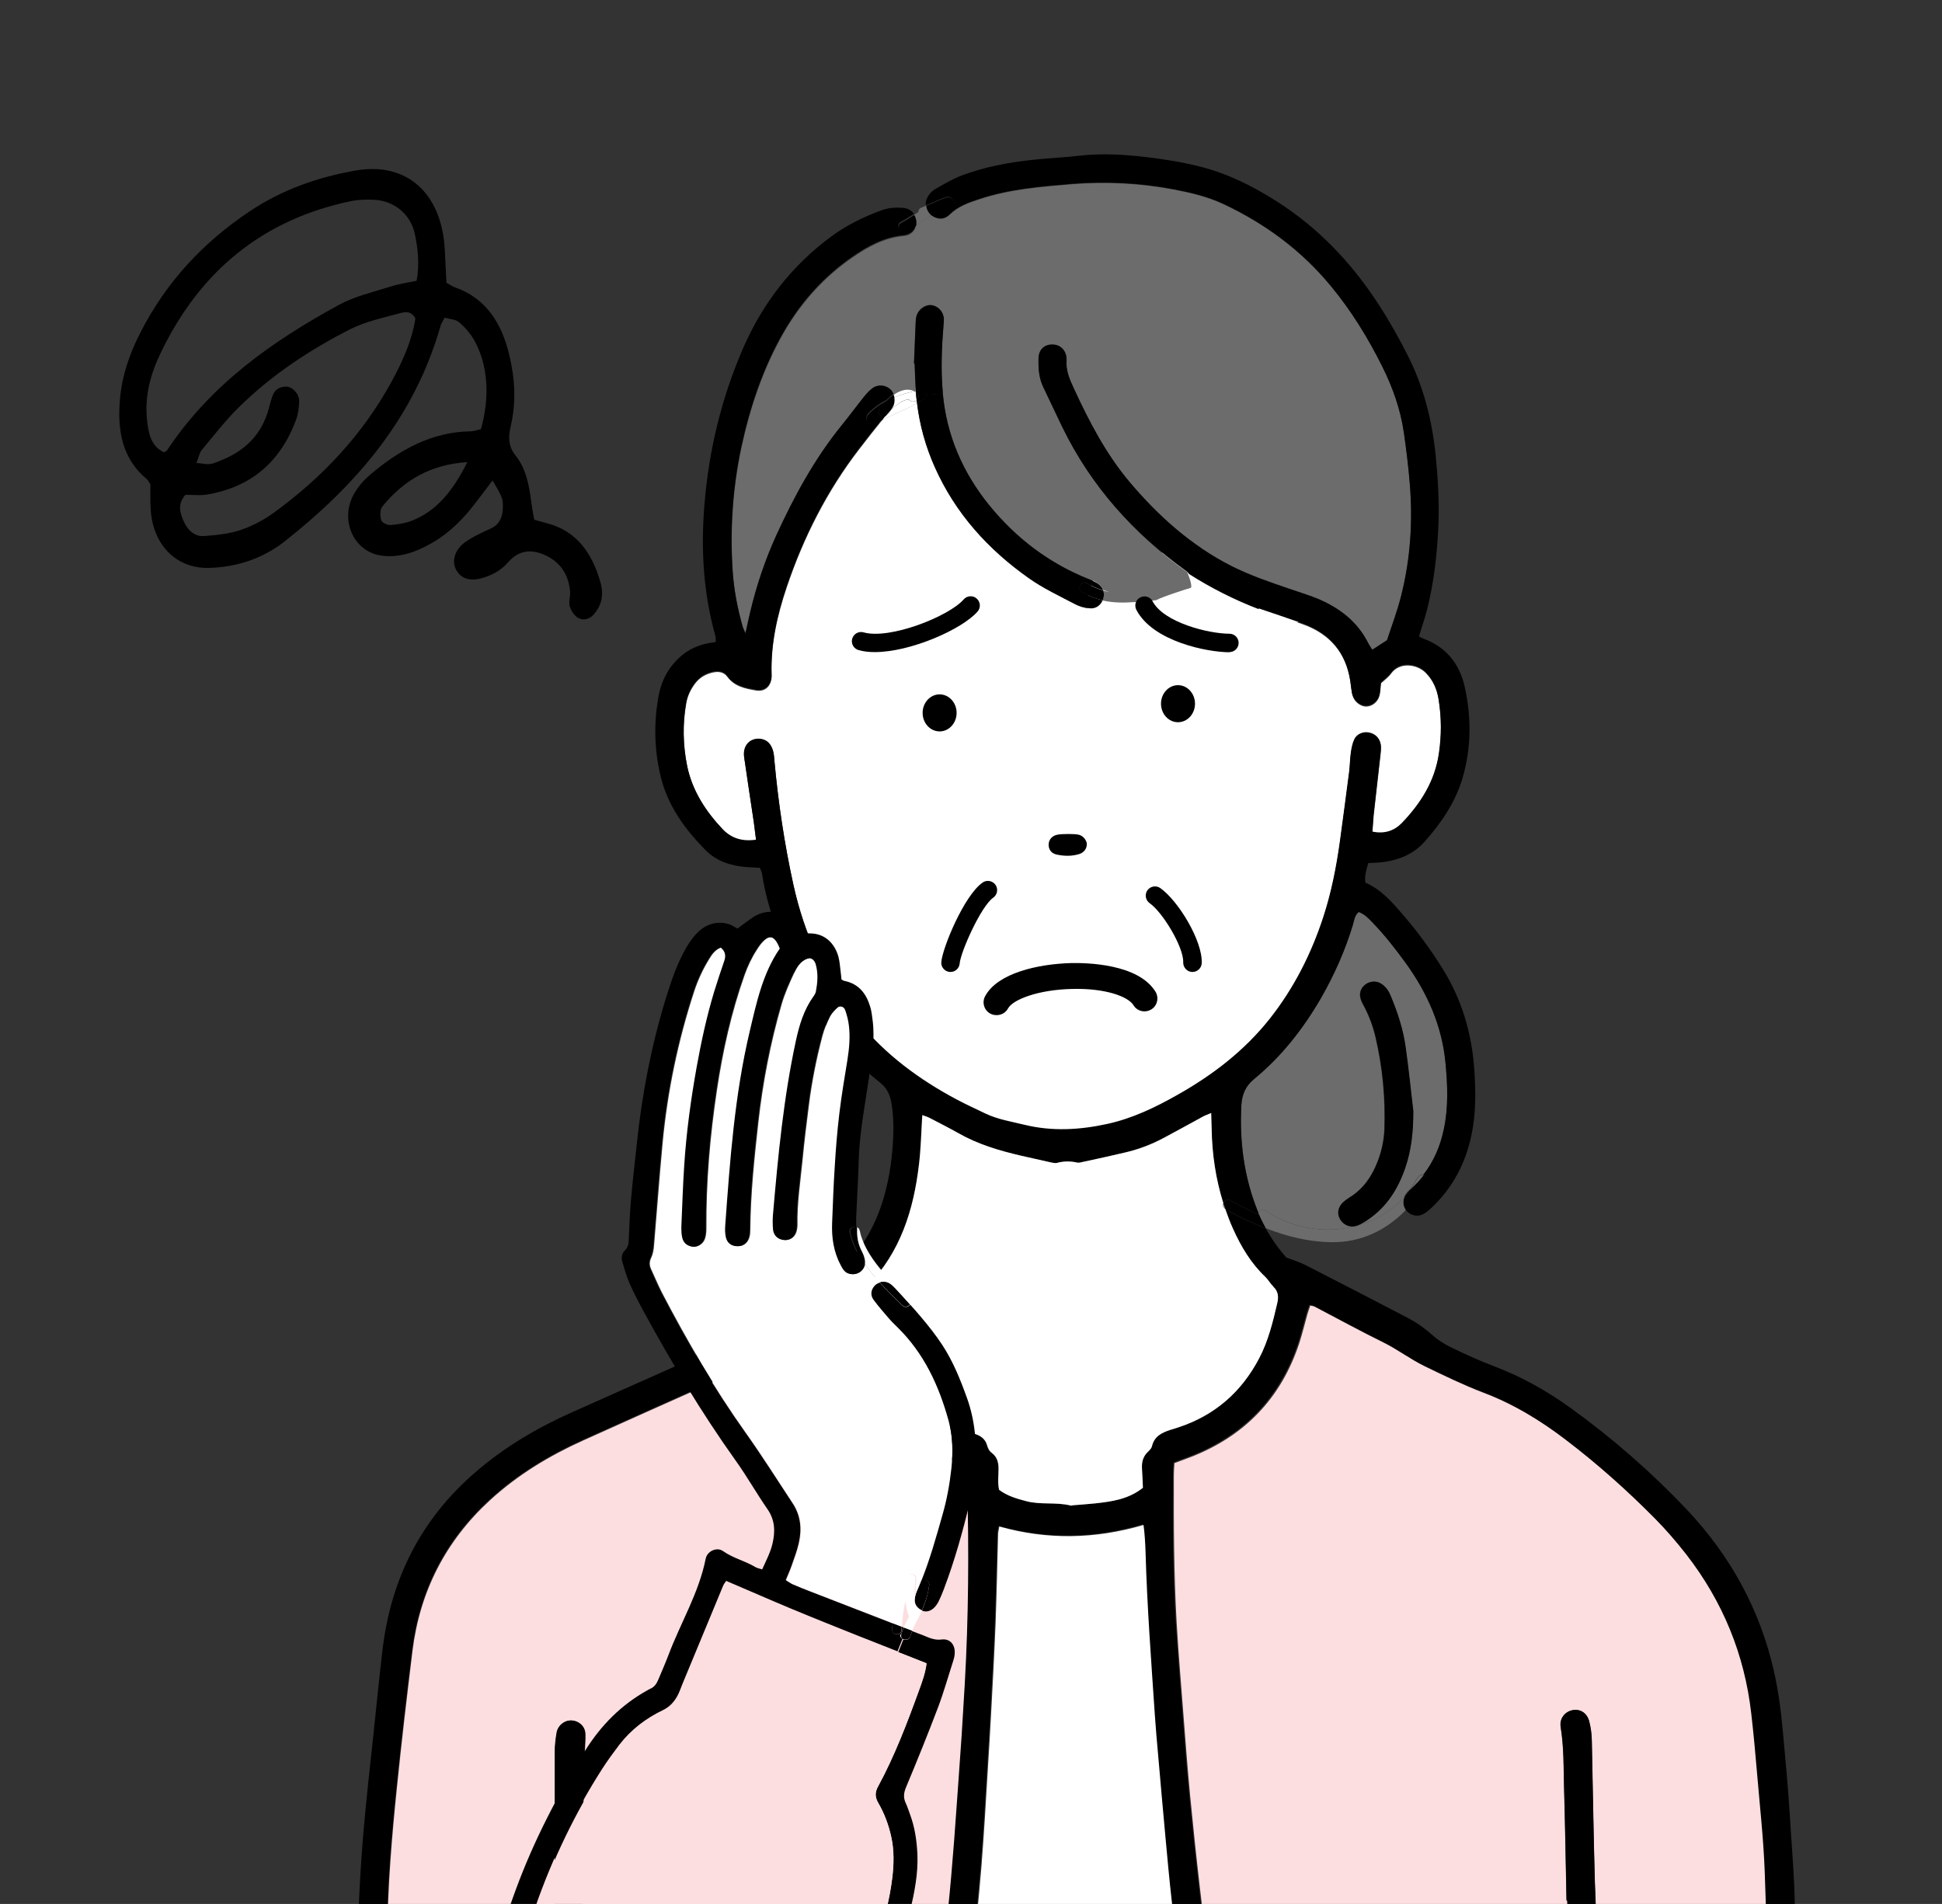 <?xml version="1.0" encoding="UTF-8"?><svg id="_レイヤー_2" xmlns="http://www.w3.org/2000/svg" xmlns:xlink="http://www.w3.org/1999/xlink" viewBox="0 0 126.84 124.35"><rect x="0" y="0" width="126.84" height="124.35" fill="#333333" stroke="none"/><defs><style>.cls-1{fill:none;}.cls-2{fill:#bebfbf;}.cls-3{fill-rule:evenodd;}.cls-4{fill:#fff;}.cls-5{fill:#6d6c6c;}.cls-6{fill:#fddee0;}.cls-7{clip-path:url(#clippath);}</style><clipPath id="clippath"><rect class="cls-1" width="126.84" height="124.35"/></clipPath></defs><g id="text"><g class="cls-7"><path class="cls-4" d="M72.01,36.69c-1.78,2.78-1.34,5.59,2.75,5.78,4.1.19,12.33-1.42,10.84-3.51-1.49-2.09-4.59-3.4-7.2-3.16-2.61.24-6.39.89-6.39.89Z"/><path class="cls-4" d="M74.48,39.28c.01.08.04.15.07.22.16.28.4.46.73.41.23-.03.45-.14.66-.24.75-.33,1.51-.49,2.34-.36.81.13,1.55.41,2.22.88.15.1.29.21.45.3.36.2.7.15.96-.16.13-.15.22-.34.33-.53.96.33,1.88.63,2.81.96,1.79.63,2.86,1.86,3.15,3.75.03.18.04.35.07.53.02.15.04.3.09.44.13.38.5.66.86.67.4,0,.79-.3.89-.74.06-.26.06-.53.09-.78.23-.21.48-.39.65-.62.56-.8,1.72-.63,2.28-.05.5.51.75,1.13.85,1.82.18,1.16.18,2.31.01,3.47-.26,1.82-1.19,3.28-2.43,4.57-.49.5-1.13.72-1.92.55.03-.38.05-.73.08-1.08.15-1.33.3-2.66.45-3.99.02-.18.04-.36.03-.53-.03-.45-.32-.78-.76-.87-.38-.08-.81.08-.98.45-.12.26-.18.56-.22.85-.06.41-.06.83-.11,1.24-.2,1.54-.4,3.07-.61,4.6-.23,1.65-.55,3.28-1.07,4.88-.79,2.43-1.93,4.68-3.51,6.68-1.65,2.08-3.72,3.67-6.03,4.97-1.45.82-2.94,1.54-4.6,1.9-1.8.39-3.59.49-5.39.05-.86-.21-1.75-.35-2.56-.74-.62-.3-1.24-.58-1.84-.9-2.47-1.31-4.69-2.95-6.46-5.13-2.14-2.64-3.52-5.66-4.24-8.96-.58-2.64-.98-5.33-1.23-8.03-.02-.24-.03-.48-.1-.71-.12-.39-.36-.68-.8-.74-.69-.08-1.18.43-1.08,1.17.2,1.41.42,2.82.63,4.24.05.37.1.75.15,1.18-.87.13-1.59-.08-2.16-.67-1.12-1.18-2-2.53-2.34-4.15-.28-1.38-.31-2.78-.06-4.17.08-.44.27-.85.54-1.22.29-.4.68-.65,1.17-.76.39-.09.74-.04.97.28.47.64,1.17.77,1.87.89.57.1.97-.26,1.02-.85,0-.06,0-.12,0-.18-.06-1.96.36-3.85.98-5.69,1.1-3.27,2.64-6.31,4.75-9.05.5-.65,1-1.29,1.51-1.92.75-.36,1.53-.67,2.25-1.08.18,1.44.56,2.83,1.16,4.18,1.34,3.02,3.48,5.38,6.15,7.26.94.66,2,1.16,3.03,1.7.28.15.61.23.93.27.39.04.69-.17.85-.52.68.16,1.39.16,2.12.1.11,0,.23-.02.35-.04Z"/><path class="cls-5" d="M88.7,80.02c.22-.09.43-.21.62-.35,1.24-.83,1.99-2.03,2.46-3.41.4-1.17.52-2.38.52-3.62-.17-1.42-.31-2.84-.51-4.25-.16-1.15-.52-2.26-.97-3.33-.15-.36-.35-.67-.73-.86-.5-.25-1.21.1-1.27.71-.02.22.07.47.18.67.38.68.66,1.41.83,2.16.46,1.98.66,3.99.58,6.03-.03.72-.18,1.42-.44,2.09-.37.97-.93,1.79-1.83,2.35-.15.09-.3.2-.43.32-.35.34-.41.76-.18,1.13.25.4.71.56,1.16.37ZM91.7,78.2c-2.25,2.48-6.21,2.78-9.07.86-.19-.13-.37-.02-.44.15-.02-.04-.03-.08-.05-.12-.89-2.23-1.19-4.54-1.06-6.92.04-.68.28-1.24.83-1.69,1.79-1.47,3.2-3.27,4.36-5.27.88-1.53,1.59-3.13,2.1-4.82.08-.28.1-.58.37-.82.37.13.64.41.9.68.81.84,1.52,1.75,2.2,2.69,1.4,1.95,2.34,4.07,2.57,6.47.14,1.46.2,2.92-.11,4.36-.23,1.1-.66,2.1-1.34,2.97-.13-.04-.27,0-.36.14-.16.28-.34.56-.53.81-.1.1-.19.2-.26.31-.03.04-.05.08-.07.12-.01.02-.03.04-.05.06Z"/><path class="cls-5" d="M59.81,25.34c0,.06,0,.12.01.18-.04,0-.08.02-.12.03-.42-.22-.91-.06-1.33.23-.04-.09-.09-.18-.16-.25-.3-.33-.83-.4-1.22-.12-.21.16-.39.36-.56.57-.48.6-.94,1.23-1.43,1.83-1.78,2.19-3.11,4.64-4.28,7.19-.73,1.6-1.29,3.26-1.7,4.98-.1.43-.2.86-.32,1.43-.1-.24-.17-.36-.2-.49-.33-1.18-.56-2.38-.64-3.6-.18-2.69,0-5.36.55-8,.58-2.69,1.44-5.28,2.83-7.67,1.13-1.93,2.6-3.56,4.44-4.83,1.01-.7,2.07-1.28,3.33-1.4.46-.04.76-.32.82-.71.33-.22.66-.45,1-.65.08.07.18.13.3.17.36.14.66.03.91-.21.55-.54,1.25-.78,1.96-1.01,1.97-.65,4.02-.81,6.06-.98,2.2-.17,4.4-.06,6.58.35,1.11.21,2.22.47,3.25.95,2.73,1.28,5.11,3.03,7.04,5.37,1.34,1.62,2.43,3.39,3.36,5.26.68,1.36,1.19,2.8,1.41,4.31.16,1.12.3,2.24.39,3.37.2,2.45.04,4.88-.56,7.27-.25,1.01-.62,1.98-.93,2.93-.34.22-.64.41-.96.62-.11-.17-.19-.29-.26-.42-.72-1.44-1.91-2.33-3.35-2.93-.58-.23-1.18-.42-1.77-.62-1.29-.44-2.59-.88-3.82-1.5-2.62-1.33-4.76-3.25-6.64-5.47-1.55-1.84-2.65-3.95-3.65-6.12-.28-.6-.54-1.19-.48-1.88,0-.12-.01-.24-.05-.35-.1-.36-.41-.61-.78-.64-.57-.05-.98.29-1,.88-.02.66.02,1.31.32,1.92.42.86.81,1.72,1.23,2.58,1.88,3.86,4.65,6.95,8.13,9.44.06.05.43,1.03.23,1.05-.03,0-1.98.62-2.2.79-1.93.32-2.65-.41-3.51-.66-.06-.17-.18-.32-.35-.44-.17-.12-.37-.2-.56-.27-2.6-1.03-4.76-2.67-6.52-4.83-1.73-2.14-2.79-4.56-3.04-7.32,0-.02,0-.04,0-.06-.12-1.43-.07-2.85.04-4.28.01-.18.04-.36.03-.53-.03-.48-.39-.85-.84-.89-.38-.03-.82.29-.94.69-.04.14-.06.29-.06.44-.04.89-.07,1.78-.11,2.67.01,0,.02,0,.04,0,.02.53.04,1.07.07,1.61Z"/><path d="M57.43,26.73c.11-.16.27-.35.46-.54.17-.09.35-.17.53-.24.05.25,0,.51-.16.74-.13.18-.28.33-.42.5h0c-.26.09-.6-.18-.4-.46Z"/><path d="M60.34,26.06c.11-.07.16-.17.16-.27l1.08-.1c.25,2.76,1.31,5.19,3.04,7.32,1.76,2.16,3.92,3.8,6.52,4.83.19.08.39.16.56.27.17.12.29.27.35.44-.38-.11-.74-.26-1.06-.46-.36-.23-.68.34-.33.56.43.27.89.45,1.36.56-.16.35-.46.56-.85.52-.32-.03-.65-.12-.93-.27-1.02-.54-2.09-1.03-3.03-1.7-2.67-1.89-4.8-4.24-6.15-7.26-.6-1.34-.99-2.73-1.16-4.18.15-.08.3-.17.45-.27Z"/><path class="cls-4" d="M58.85,26.26c-.35.2-.63.47-.86.8-.05.06-.1.1-.16.13.14-.16.3-.32.42-.5.16-.22.21-.49.16-.74.42-.17.85-.29,1.28-.4.04.02.09.05.13.08.01.17.03.34.05.51h0c-.12.1-.3.13-.44,0-.13-.12-.47.05-.58.11Z"/><path d="M58.42,25.95c-.18.07-.36.15-.53.24.15-.15.31-.29.48-.41.02.05.04.11.05.16Z"/><path d="M57.43,26.73c-.2.28.14.55.4.46-.05.06-.1.12-.15.18-.01.02-.02.03-.03.05-.19.09-.37.18-.55.28-.28.15-.54-.13-.48-.37,0-.08.02-.17.09-.25.35-.37.75-.66,1.19-.88-.19.18-.35.37-.46.54Z"/><path d="M59.89,25.68c.17.15.12.35-.02.46-.02-.17-.04-.34-.05-.51.02.02.04.03.07.05Z"/><path class="cls-2" d="M59.82,25.53s0,.07,0,.11c-.04-.03-.08-.06-.13-.08.04,0,.08-.02.12-.03Z"/><path d="M93.18,77.23c-.28.54-.63,1.02-1.02,1.44-.11.13-.22.25-.33.37-.19-.26-.22-.59-.07-.89.12-.14.23-.28.34-.43.07-.07.15-.15.22-.22.25-.23.47-.48.67-.74.18.05.32.26.2.47Z"/><path class="cls-4" d="M57.99,27.06c.23-.33.51-.6.86-.8.12-.07.45-.23.58-.11.15.13.33.1.44,0,0,.06.01.12.02.19-.73.41-1.5.72-2.25,1.08.01-.02.02-.03.03-.05.05-.06.1-.12.15-.18h0c.06-.02.11-.06.16-.13Z"/><path d="M80.35,78.41c.58.31,1.19.63,1.81.91,0-.04.01-.07.03-.11.15.35.31.69.5,1.02-.92-.36-1.8-.79-2.66-1.26,0,0,0,0,0,0-.04-.13-.09-.26-.13-.39.07-.16.26-.28.46-.17Z"/><path class="cls-5" d="M74.13,39.32c-.72.06-1.44.05-2.12-.1.01-.03.02-.05.03-.08.07-.19.07-.39,0-.57.87.24,1.85.24,2.72,0-.02.01-.03.03-.05.04-.2.16-.28.43-.24.68-.12.02-.24.03-.35.04Z"/><path d="M59.82,25.53c0-.06,0-.12-.01-.18-.03-.53-.05-1.07-.07-1.61-.01,0-.02,0-.04,0,.04-.89.07-1.78.11-2.67,0-.15.02-.3.06-.44.12-.41.56-.72.94-.69.45.04.81.41.84.89,0,.18-.02.36-.03.53-.12,1.42-.17,2.85-.04,4.28,0,.02,0,.04,0,.06l-1.08.1c0-.19-.17-.37-.41-.33-.09.02-.18.04-.27.06Z"/><path class="cls-5" d="M82.63,79.06c2.85,1.92,6.81,1.62,9.07-.86.02-.02.03-.04.05-.06-.15.3-.11.63.07.89-1.28,1.32-2.94,2.14-4.92,2.1-1.46-.03-2.87-.38-4.22-.91-.18-.33-.35-.67-.5-1.02.07-.16.25-.27.44-.15Z"/><path d="M117.23,124.55c-.03-2.06-.22-4.1-.34-6.15-.11-1.72-.27-3.44-.43-5.16-.12-1.36-.29-2.72-.59-4.06-.91-4.05-2.85-7.56-5.68-10.57-2.32-2.45-4.85-4.66-7.59-6.64-1.55-1.12-3.2-2.05-5-2.73-.95-.36-1.87-.78-2.78-1.22-.45-.21-.89-.49-1.26-.82-.52-.46-1.07-.85-1.68-1.16-2.19-1.14-4.38-2.28-6.58-3.4-.39-.2-.81-.33-1.29-.51-.5-.57-.95-1.2-1.33-1.89-.92-.36-1.8-.79-2.66-1.26,0,0,0,0,0,0,.15.43.31.86.5,1.28.53,1.18,1.18,2.27,2.12,3.16.19.18.32.44.51.61.33.3.36.67.27,1.06-.29,1.25-.59,2.49-1.19,3.63-1.16,2.21-2.91,3.73-5.29,4.51-.17.05-.34.11-.51.16-.56.18-1.05.42-1.2,1.07-.03.13-.15.25-.25.35-.34.31-.43.7-.4,1.13.03.41.04.83.06,1.23-.94.75-2.02.9-3.12,1.02-.47.05-.95.08-1.42.12-.06,0-.12.04-.18.02-.96-.24-1.96-.03-2.92-.29-.61-.16-1.2-.33-1.75-.73-.11-.44-.04-.91-.04-1.38,0-.41-.09-.77-.43-1.03-.18-.13-.26-.3-.32-.51-.1-.37-.38-.6-.74-.72-.31-.1-.62-.2-.93-.3-2.86-.9-4.8-2.77-5.89-5.54-.27-.69-.45-1.42-.66-2.13-.19-.65-.05-1.23.42-1.72,2.14-2.2,3-4.95,3.35-7.9.13-1.06.15-2.13.22-3.25.16.06.32.1.47.18.63.33,1.27.65,1.89,1,1.28.73,2.67,1.14,4.09,1.47.66.15,1.33.3,2,.45.12.02.25.05.35.02.44-.12.88-.12,1.32-.02.11.02.24-.01.35-.04.93-.2,1.86-.4,2.78-.62.87-.2,1.71-.52,2.5-.94.87-.46,1.72-.94,2.59-1.41.15-.08.31-.13.53-.23.01.4.02.73.03,1.05.03,1.66.27,3.27.76,4.83.07-.16.26-.28.46-.17.58.31,1.19.63,1.81.91,0-.04.01-.07.03-.11-.02-.04-.03-.08-.05-.12-.89-2.23-1.19-4.54-1.06-6.92.04-.68.28-1.24.83-1.69,1.79-1.47,3.2-3.27,4.36-5.27.88-1.53,1.59-3.13,2.1-4.82.08-.28.1-.58.37-.82.37.13.64.41.9.68.81.84,1.52,1.75,2.2,2.69,1.4,1.95,2.34,4.07,2.57,6.47.14,1.46.2,2.92-.11,4.36-.23,1.1-.66,2.1-1.34,2.97.18.05.32.26.2.47-.28.54-.63,1.02-1.02,1.44-.11.13-.22.25-.33.37.02.02.03.04.05.06.28.33.75.43,1.13.21.18-.1.34-.24.49-.38,1.39-1.3,2.24-2.91,2.63-4.77.29-1.38.28-2.78.19-4.18-.15-2.36-.78-4.57-2.02-6.59-.78-1.27-1.66-2.47-2.63-3.6-.72-.83-1.43-1.67-2.47-2.11-.07-.47.07-.86.19-1.28.26-.02.5-.02.73-.04,1.13-.11,2.16-.48,2.93-1.34,1.1-1.23,2.03-2.59,2.5-4.19.57-1.95.58-3.95.14-5.93-.33-1.5-1.21-2.63-2.73-3.17-.08-.03-.15-.08-.26-.14.18-.6.39-1.19.54-1.79.45-1.8.65-3.63.73-5.48.06-1.52-.03-3.03-.18-4.55-.23-2.27-.78-4.46-1.81-6.5-.59-1.17-1.23-2.31-1.95-3.41-1.74-2.67-3.9-4.95-6.62-6.68-1.54-.98-3.15-1.79-4.93-2.25-1.16-.3-2.33-.49-3.51-.63-1.48-.18-2.96-.27-4.46-.1-.94.11-1.9.15-2.85.25-1.69.17-3.36.47-4.95,1.09-.55.22-1.06.53-1.58.82-.18.1-.33.25-.45.42-.15.21-.21.44-.19.65.16-.06.32-.12.48-.18.28-.14.57-.27.89-.36.35-.1.59.43.25.6-.28.13-.57.24-.86.34-.14.07-.28.15-.41.23.08.07.18.13.3.17.36.14.66.03.91-.21.55-.54,1.25-.78,1.96-1.01,1.97-.65,4.02-.81,6.06-.98,2.2-.17,4.4-.06,6.58.35,1.11.21,2.22.47,3.25.95,2.73,1.28,5.11,3.03,7.04,5.37,1.34,1.62,2.43,3.39,3.36,5.26.68,1.36,1.19,2.8,1.41,4.31.16,1.12.3,2.24.39,3.37.2,2.45.04,4.88-.56,7.27-.25,1.01-.62,1.98-.93,2.93-.34.22-.64.41-.96.62-.11-.17-.19-.29-.26-.42-.72-1.44-1.91-2.33-3.35-2.93-.58-.23-1.18-.42-1.77-.62-1.29-.44-2.59-.88-3.82-1.5-2.62-1.33-4.76-3.25-6.64-5.47-1.55-1.84-2.65-3.95-3.65-6.12-.28-.6-.54-1.19-.48-1.88,0-.12-.01-.24-.05-.35-.1-.36-.41-.61-.78-.64-.57-.05-.98.29-1,.88-.02.66.02,1.31.32,1.92.42.86.81,1.72,1.23,2.58,1.88,3.86,4.65,6.95,8.13,9.44.06.05.11.12.17.18,0,0,0,0,0,0,1.43.91,2.94,1.67,4.52,2.28,0-.01.02-.03.03-.04.96.33,1.88.63,2.81.96,1.79.63,2.86,1.86,3.15,3.75.03.18.04.35.07.53.02.15.04.3.09.44.13.38.5.66.86.67.4,0,.79-.3.89-.74.06-.26.06-.53.09-.78.23-.21.48-.39.65-.62.56-.8,1.72-.63,2.28-.05.5.51.75,1.13.85,1.82.18,1.16.18,2.31.01,3.47-.26,1.82-1.19,3.28-2.43,4.57-.49.5-1.13.72-1.92.55.03-.38.05-.73.08-1.08.15-1.33.3-2.66.45-3.99.02-.18.04-.36.03-.53-.03-.45-.32-.78-.76-.87-.38-.08-.81.08-.98.45-.12.26-.18.56-.22.85-.06.41-.06.83-.11,1.24-.2,1.54-.4,3.07-.61,4.6-.23,1.65-.55,3.28-1.07,4.88-.79,2.43-1.93,4.68-3.51,6.68-1.65,2.08-3.72,3.67-6.03,4.97-1.45.82-2.94,1.54-4.6,1.9-1.8.39-3.59.49-5.39.05-.86-.21-1.75-.35-2.56-.74-.62-.3-1.24-.58-1.84-.9-2.47-1.31-4.69-2.95-6.46-5.13-2.14-2.64-3.52-5.66-4.24-8.96-.58-2.64-.98-5.33-1.23-8.03-.02-.24-.03-.48-.1-.71-.12-.39-.36-.68-.8-.74-.69-.08-1.18.43-1.08,1.17.2,1.41.42,2.82.63,4.24.05.37.1.75.15,1.18-.87.13-1.59-.08-2.16-.67-1.12-1.18-2-2.53-2.34-4.15-.28-1.38-.31-2.78-.06-4.17.08-.44.27-.85.54-1.22.29-.4.68-.65,1.17-.76.39-.09.74-.04.97.28.47.64,1.17.77,1.87.89.57.1.97-.26,1.02-.85,0-.06,0-.12,0-.18-.06-1.96.36-3.85.98-5.69,1.1-3.27,2.64-6.31,4.75-9.05.5-.65,1-1.29,1.51-1.92-.19.09-.37.18-.55.28-.28.15-.54-.13-.48-.37,0-.08.02-.17.09-.25.35-.37.75-.66,1.19-.88.15-.15.31-.29.48-.41-.04-.09-.09-.18-.16-.25-.3-.33-.83-.4-1.22-.12-.21.16-.39.36-.56.57-.48.6-.94,1.23-1.43,1.83-1.78,2.19-3.11,4.64-4.28,7.19-.73,1.6-1.29,3.26-1.7,4.98-.1.43-.2.86-.32,1.43-.1-.24-.17-.36-.2-.49-.33-1.18-.56-2.38-.64-3.6-.18-2.69,0-5.36.55-8,.58-2.69,1.44-5.28,2.83-7.67,1.13-1.93,2.6-3.56,4.44-4.83,1.01-.7,2.07-1.28,3.33-1.4.46-.04.76-.32.82-.71-.21.14-.43.28-.66.4-.37.2-.7-.36-.33-.56.3-.16.58-.34.86-.52-.15-.23-.41-.38-.75-.4-.48-.03-.94,0-1.41.18-1.15.43-2.24.96-3.23,1.69-2.58,1.9-4.47,4.35-5.75,7.27-1.43,3.28-2.25,6.7-2.54,10.26-.24,2.91-.07,5.77.72,8.58.03.11.01.23.02.38-.17.03-.31.05-.45.07-.69.13-1.3.4-1.83.86-.75.65-1.22,1.48-1.42,2.43-.36,1.8-.33,3.62.1,5.41.46,1.92,1.58,3.45,2.93,4.82.72.73,1.66,1.03,2.67,1.11.29.02.58.03.88.05.06.15.12.25.14.37.21,1.45.66,2.84,1.16,4.21,1.35,3.74,3.46,6.98,6.59,9.48.46.37.63.83.72,1.38.18,1.16.12,2.31,0,3.47-.32,2.8-1.22,5.33-3.31,7.32-.26.24-.51.49-.6.9-.71-.05-1.24.34-1.76.74-.47.36-.93.76-1.44,1.05-1.71.96-3.42,1.91-5.25,2.65-.13.05-.31.09-.38.2-.22.33-.57.41-.89.56-2.42,1.08-4.84,2.15-7.25,3.23-2.27,1.01-4.39,2.26-6.28,3.89-3.61,3.1-5.58,7.05-6.11,11.75-.21,1.8-.39,3.61-.58,5.42-.22,2.04-.45,4.08-.63,6.13-.22,2.55-.36,5.11-.39,7.67,0,.95-.04,1.91-.07,2.86-.03.81-.05,1.61-.08,2.42h1.89c.07-2.03.15-4.06.16-6.08.03-3.22.3-6.43.63-9.62.3-2.96.65-5.92,1.01-8.87.48-3.9,2.16-7.21,5.07-9.87,1.8-1.65,3.85-2.89,6.06-3.89,2.68-1.21,5.37-2.41,8.06-3.61.57-.25,1.11-.57,1.73-.7.2-.04.37-.18.55-.28.55-.3,1.08-.62,1.64-.91,1.3-.66,2.59-1.34,3.74-2.25.1-.08.25-.1.41-.15.17.56.32,1.08.48,1.59.73,2.24,1.98,4.12,3.82,5.6,1.2.96,2.54,1.64,4,2.11.19.06.38.15.55.22.03.13.06.22.07.3.02.3.05.6.05.89.12,4.38.09,8.76-.16,13.13-.06,1.1-.12,2.2-.2,3.3-.16,2.29-.31,4.57-.49,6.86-.12,1.54-.25,3.09-.41,4.63-.2,1.89-.4,3.79-.64,5.68-.07.56-.15,1.12-.23,1.68h2.01c.14-1.27.28-2.52.41-3.78.22-2.19.45-4.38.63-6.58.17-2.14.29-4.28.42-6.42.07-1.13.14-2.26.2-3.39.1-2.02.22-4.04.3-6.07.07-1.9.11-3.81.16-5.72,0-.16.05-.32.08-.52,3.17.89,6.27.82,9.42-.1.08.61.12,1.18.13,1.74.1,3.57.37,7.14.61,10.7.06.89.14,1.78.22,2.67.15,1.72.3,3.44.46,5.16.13,1.42.26,2.85.42,4.27.2,1.75.42,3.49.64,5.23.12.9.24,1.8.36,2.7h1.99c-.21-1.32-.4-2.62-.56-3.93-.21-1.59-.41-3.19-.59-4.78-.23-2.04-.45-4.08-.65-6.13-.16-1.69-.29-3.38-.42-5.07-.16-2.08-.33-4.16-.46-6.24-.19-3.18-.2-6.37-.18-9.56,0-.26.02-.53.04-.81.33-.13.64-.24.94-.35,3.6-1.36,6.02-3.85,7.22-7.51.2-.62.35-1.26.53-1.89.05-.17.11-.33.18-.54.16.04.23.04.28.07,1.5.78,2.99,1.6,4.51,2.35.93.46,1.75,1.1,2.69,1.55,1.26.61,2.52,1.23,3.82,1.72,1.97.75,3.74,1.83,5.4,3.09,2.07,1.57,4,3.3,5.82,5.14.73.74,1.42,1.53,2.05,2.35,2.37,3.06,3.79,6.52,4.23,10.36.15,1.3.27,2.61.38,3.91.18,2.13.42,4.27.5,6.41.12,3.2.19,6.41.26,9.61h1.91c-.08-2.44-.18-4.86-.21-7.29Z"/><path d="M70.66,38.66c-.35-.22-.03-.79.33-.56.32.2.68.35,1.06.46.07.18.07.38,0,.57-.01.03-.02.06-.03.08-.47-.11-.93-.28-1.36-.56Z"/><path class="cls-4" d="M58.37,25.78c.43-.29.91-.45,1.33-.23-.43.1-.87.23-1.28.4-.01-.06-.03-.11-.05-.16Z"/><path d="M59.83,25.63s0-.07,0-.11c.09-.02.18-.04.27-.06.24-.05.41.13.41.33,0,.1-.05.2-.16.27-.15.1-.3.18-.45.27,0-.06-.02-.12-.02-.19h0c.13-.11.19-.31.02-.46-.02-.02-.04-.03-.07-.05Z"/><path class="cls-5" d="M92.08,77.71c.19-.25.37-.53.53-.81.09-.15.23-.18.36-.14-.2.26-.42.51-.67.74-.07.07-.15.14-.22.22Z"/><path class="cls-6" d="M102.35,124.12s-.03,0-.04,0c-.05-2.47-.09-4.94-.16-7.41-.03-1.31-.01-2.62-.22-3.91-.09-.56.27-1.02.8-1.11.48-.08.92.19,1.06.73.11.4.16.82.17,1.23.07,3.09.11,6.19.2,9.28.06,1.99.19,3.98.3,5.97.05,1,.12,2,.18,3l10.88-.07c-.07-3.21-.14-6.41-.26-9.61-.08-2.14-.32-4.27-.5-6.41-.11-1.31-.23-2.61-.38-3.91-.44-3.85-1.86-7.3-4.23-10.36-.64-.82-1.32-1.61-2.05-2.35-1.82-1.84-3.76-3.57-5.82-5.14-1.66-1.27-3.43-2.35-5.4-3.09-1.3-.5-2.56-1.11-3.82-1.72-.94-.46-1.76-1.09-2.69-1.55-1.52-.75-3.01-1.56-4.51-2.35-.05-.03-.11-.03-.28-.07-.07.21-.13.37-.18.54-.18.63-.33,1.27-.53,1.89-1.2,3.66-3.63,6.15-7.22,7.51-.31.12-.61.23-.94.35-.02.28-.04.54-.04.81-.01,3.19,0,6.37.18,9.56.12,2.08.3,4.16.46,6.24.13,1.69.26,3.38.42,5.07.2,2.04.41,4.09.65,6.13.18,1.6.38,3.19.59,4.78.17,1.31.35,2.62.56,3.92l23.14-.15c-.1-2.6-.2-5.2-.3-7.8Z"/><path d="M104.47,128.9c-.11-1.99-.24-3.98-.3-5.97-.09-3.09-.13-6.19-.2-9.28-.01-.41-.07-.83-.17-1.23-.15-.55-.58-.81-1.06-.73-.52.09-.89.55-.8,1.11.21,1.3.19,2.61.22,3.91.07,2.47.11,4.94.16,7.41.01,0,.03,0,.04,0,.1,2.6.2,5.2.3,7.8h2c-.07-1.01-.13-2.01-.18-3.02Z"/><path d="M92.31,72.64c0,1.24-.12,2.45-.52,3.62-.47,1.38-1.22,2.58-2.46,3.41-.2.13-.4.26-.62.35-.45.19-.91.03-1.16-.37-.23-.37-.17-.79.18-1.13.13-.12.28-.22.43-.32.9-.56,1.46-1.39,1.83-2.35.26-.67.41-1.37.44-2.09.07-2.04-.12-4.05-.58-6.03-.18-.75-.45-1.47-.83-2.16-.11-.2-.2-.45-.18-.67.05-.62.77-.96,1.27-.71.38.19.58.5.73.86.45,1.08.81,2.18.97,3.33.2,1.41.34,2.83.51,4.25Z"/><path d="M92.08,77.71c-.11.15-.22.29-.34.43.02-.04.05-.08.07-.12.08-.11.17-.21.26-.31Z"/><path class="cls-4" d="M83.16,84.03c.33.3.36.67.27,1.06-.29,1.25-.59,2.49-1.19,3.63-1.16,2.21-2.91,3.73-5.29,4.51-.17.05-.34.11-.51.16-.56.18-1.05.42-1.2,1.07-.03.13-.15.25-.25.35-.34.31-.43.7-.4,1.13.03.41.04.83.06,1.23-.94.75-2.02.9-3.12,1.02-.47.05-.95.08-1.42.12-.06,0-.12.04-.18.02-.96-.24-1.96-.03-2.92-.29-.61-.16-1.2-.33-1.75-.73-.11-.44-.04-.91-.04-1.38,0-.41-.09-.77-.43-1.03-.18-.13-.26-.3-.32-.51-.1-.37-.38-.6-.74-.72-.31-.1-.62-.2-.93-.3-2.86-.9-4.8-2.77-5.89-5.54-.27-.69-.45-1.42-.66-2.13-.19-.65-.05-1.23.42-1.72,2.14-2.2,3-4.95,3.35-7.9.13-1.06.15-2.13.22-3.25.16.06.32.1.47.18.63.33,1.27.65,1.89,1,1.28.73,2.67,1.14,4.09,1.47.66.15,1.33.3,2,.45.12.02.25.05.35.02.44-.12.88-.12,1.32-.02.11.02.24-.01.35-.04.93-.2,1.86-.4,2.78-.62.87-.2,1.71-.52,2.5-.94.87-.46,1.72-.94,2.59-1.41.15-.08.31-.13.53-.23.01.4.02.73.03,1.05.03,1.66.27,3.27.76,4.83-.06.13-.04.3.13.39.15.43.31.86.5,1.28.53,1.18,1.18,2.27,2.12,3.16.19.18.32.44.51.61Z"/><path class="cls-2" d="M79.89,78.58c.04.13.08.26.13.39-.16-.09-.18-.25-.13-.39Z"/><path class="cls-4" d="M77.17,129.37c-.23-1.74-.44-3.48-.64-5.23-.16-1.42-.29-2.84-.42-4.27-.16-1.72-.31-3.44-.46-5.16-.08-.89-.16-1.78-.22-2.67-.24-3.56-.51-7.13-.61-10.7-.02-.56-.05-1.12-.13-1.74-3.15.92-6.25.99-9.42.1-.03.2-.08.36-.08.52-.05,1.9-.09,3.81-.16,5.72-.08,2.02-.19,4.05-.3,6.07-.06,1.13-.13,2.26-.2,3.39-.13,2.14-.25,4.28-.42,6.42-.18,2.2-.41,4.39-.63,6.58-.13,1.26-.27,2.51-.41,3.77l14.48-.09c-.12-.9-.24-1.8-.36-2.7Z"/><path class="cls-6" d="M61.27,130.5c.24-1.89.45-3.78.64-5.68.16-1.54.29-3.08.41-4.63.17-2.29.33-4.57.49-6.86.07-1.1.13-2.2.2-3.3.25-4.37.28-8.75.16-13.13,0-.3-.03-.59-.05-.89,0-.08-.04-.17-.07-.3-.17-.07-.35-.16-.55-.22-1.46-.47-2.8-1.15-4-2.11-1.84-1.48-3.09-3.36-3.82-5.6-.17-.51-.31-1.02-.48-1.59-.16.05-.31.07-.41.15-1.15.91-2.45,1.58-3.74,2.25-.56.28-1.09.61-1.64.91-.18.1-.36.24-.55.28-.63.12-1.16.44-1.73.7-2.69,1.2-5.38,2.4-8.06,3.61-2.21,1-4.26,2.24-6.06,3.89-2.91,2.67-4.59,5.97-5.07,9.87-.36,2.95-.71,5.91-1.01,8.87-.33,3.2-.6,6.4-.63,9.62-.02,2.02-.09,4.04-.16,6.07l10.83-.07c.02-.47.04-.94.06-1.4.08-2.08.15-4.17.22-5.95,0-3.72,0-7.15,0-10.57,0-.41.05-.83.12-1.24.05-.3.23-.54.51-.7.52-.28,1.21.02,1.34.6.03.17.02.35.02.53-.03.83-.1,1.66-.11,2.5-.04,4.02-.05,8.04-.1,12.06-.02,1.39-.05,2.78-.1,4.17l23.13-.14c.08-.56.16-1.12.23-1.68Z"/><path d="M61.86,12.9c.35-.1.59.43.25.6-.28.13-.57.24-.86.34-.14.07-.28.15-.41.23-.2-.17-.31-.39-.34-.64.16-.06.32-.12.48-.18.28-.14.57-.27.89-.36Z"/><path class="cls-5" d="M60.49,13.43c.02.25.14.47.34.64-.34.2-.66.43-1,.65.02-.08.02-.17.01-.26-.01-.16-.06-.31-.14-.43.09-.06.18-.12.28-.18,0-.1.04-.21.16-.27.11-.05.23-.1.35-.15Z"/><path d="M59.85,14.47c0,.09,0,.18-.01.26-.21.14-.43.28-.66.4-.37.2-.7-.36-.33-.56.3-.16.58-.34.86-.52.08.12.13.27.14.43Z"/><path d="M38.01,128.16c.05-4.02.06-8.04.1-12.06,0-.83.08-1.66.11-2.5,0-.18.02-.36-.02-.53-.12-.58-.82-.88-1.34-.6-.28.15-.46.4-.51.7-.07.41-.12.83-.12,1.24-.01,3.42,0,6.85,0,10.57-.07,1.78-.14,3.87-.22,5.95-.02.47-.04.94-.06,1.4h1.96c.04-1.4.08-2.79.1-4.18Z"/><path d="M70.98,55.12c.02.28-.17.56-.49.66-.49.15-.99.14-1.49.03-.34-.08-.51-.33-.51-.64,0-.33.23-.6.6-.66.23-.04.47-.03.72-.04.2.01.41,0,.61.04.3.05.54.34.57.61Z"/><path d="M62.48,46.56c0,.67-.5,1.21-1.11,1.21s-1.11-.54-1.11-1.21.5-1.21,1.11-1.21,1.11.54,1.11,1.21Z"/><ellipse cx="76.94" cy="45.96" rx="1.11" ry="1.21"/><path class="cls-4" d="M60.16,103.27h0c.58-1.43.99-2.91,1.41-4.39.28-.98.46-1.98.57-2.99.11-1.04.1-2.1-.18-3.11-.62-2.29-1.6-4.4-3.33-6.1-.2-.2-.41-.39-.59-.61-.33-.39-.67-.77-.97-1.18-.23-.32-.19-.66.05-.93.09-.1.21-.17.34-.21-.34-.38-.67-.77-.96-1.19-.07.46-.54.77-1.02.62-.26-.08-.39-.3-.51-.53-.47-.88-.61-1.81-.57-2.79.05-1.22.09-2.43.17-3.65.07-1.16.16-2.32.3-3.47.14-1.18.34-2.35.53-3.52.12-.76.19-1.52.09-2.28-.04-.33-.13-.66-.24-.98-.09-.25-.37-.32-.56-.14-.18.17-.37.36-.48.58-.2.41-.38.83-.49,1.26-.39,1.48-.69,2.98-.88,4.49-.16,1.21-.3,2.41-.42,3.63-.14,1.41-.36,2.81-.33,4.23,0,.14-.02.28-.06.42-.14.46-.55.66-1,.51-.3-.1-.46-.34-.49-.64-.04-.33-.03-.68,0-1.01.33-3.81.69-7.61,1.5-11.35.22-1,.52-1.97,1.11-2.82.08-.11.16-.24.19-.37.1-.53.15-1.07.03-1.6-.05-.25-.13-.5-.44-.58-.54.08-.82.49-1.03.92-.32.69-.64,1.39-.85,2.12-.72,2.5-1.22,5.06-1.51,7.65-.26,2.33-.51,4.67-.53,7.02,0,.17-.01.34-.05.5-.1.38-.37.6-.72.61-.41.01-.71-.2-.79-.62-.05-.25-.05-.51-.03-.76.3-4.23.61-8.47,1.59-12.62.45-1.9.84-3.81,1.97-5.44-.35-.9-.73-.97-1.3-.27-.09.11-.16.23-.24.35-.34.52-.6,1.08-.81,1.67-.86,2.43-1.42,4.95-1.8,7.49-.45,2.99-.71,6.01-.69,9.05,0,.22-.02.46-.09.66-.11.34-.48.57-.79.52-.33-.05-.58-.25-.65-.58-.05-.22-.07-.45-.06-.67.05-1.36.1-2.71.19-4.07.15-2.15.44-4.28.81-6.4.3-1.67.66-3.33,1.15-4.95.2-.68.43-1.35.66-2.01.12-.36.04-.64-.25-.86-.41.15-.61.47-.8.78-.4.65-.72,1.35-.96,2.07-1.06,3.24-1.75,6.55-2.07,9.94-.21,2.23-.37,4.45-.56,6.68-.02.28-.07.57-.19.81-.12.26-.11.49,0,.73.24.52.46,1.04.71,1.54,1.65,3.16,3.44,6.24,5.51,9.15,1.06,1.5,2.04,3.06,3.06,4.59.53.81.61,1.7.41,2.61-.11.49-.29.97-.46,1.45-.11.32-.25.63-.39.97.15.09.29.2.44.27.39.17.78.32,1.18.48,1.79.69,3.58,1.39,5.37,2.08.1-1.11.24-2.19.93-3.11.18-.24.59-.11.56.21-.03.37-.07.74-.06,1.1.12-.31.24-.62.4-.92,0-.01.01-.03.02-.04Z"/><path d="M61.68,103.7c.68-1.8,1.19-3.65,1.65-5.51.19-.77.27-1.56.38-2.17.1-1.71-.02-3.21-.54-4.68-.44-1.23-.92-2.43-1.64-3.52-.4-.61-.86-1.19-1.33-1.75-.24-.29-.5-.58-.75-.86-.1.14-.34.22-.51.06-.47-.45-.99-.96-1.48-1.5-.13.04-.25.11-.34.21-.24.27-.29.62-.05.93.3.41.64.79.97,1.18.18.21.39.41.59.61,1.73,1.7,2.7,3.81,3.33,6.1.28,1.02.29,2.07.18,3.11-.11,1.01-.29,2.01-.57,2.99-.42,1.48-.83,2.96-1.41,4.39.17-.22.57-.03.53.24-.07.58-.25,1.13-.47,1.66.25.11.48.05.69-.1.15-.11.28-.28.37-.45.15-.3.28-.62.4-.93Z"/><path d="M56.63,132.8c.34-.71.71-1.42.98-2.16.71-1.94,1.38-3.89,1.85-5.9.27-1.18.51-2.37.46-3.61-.04-.91-.17-1.8-.49-2.65-.09-.24-.16-.48-.27-.71-.17-.36-.14-.67.02-1.05.72-1.72,1.42-3.45,2.08-5.19.38-1,.67-2.04,1-3.06.04-.13.08-.27.09-.41.07-.6-.27-1.06-.86-.98-.48.06-.83-.13-1.21-.28-.24-.09-.47-.18-.71-.27-.04.1-.07.21-.1.31-.05.24-.3.31-.47.24l-.33.82c.61.24,1.23.48,1.85.73-.07.61-.28,1.19-.49,1.76-.78,2.15-1.6,4.29-2.69,6.31-.2.36-.18.69.02,1.04.4.69.68,1.44.85,2.21.2.89.18,1.79.07,2.7-.18,1.44-.55,2.83-.99,4.2-.58,1.8-1.17,3.6-2.09,5.27-.07.12-.12.26-.16.39-.06.21-.02.42.1.6.11-.34.21-.66.3-.92.13-.38.71-.16.58.21-.11.31-.23.68-.36,1.07.19.04.38,0,.55-.15.17-.14.32-.32.42-.52Z"/><path class="cls-6" d="M34.8,125.28c.11-.01.23-.02.33-.03.39-.03.51.58.11.61-.22.02-.44.04-.66.09-.09.29-.19.57-.29.86-.11.32-.24.64-.43.91-.16.23-.46.31-.73.25,0,.02-1.32,4.64-1.31,4.67.49,1.24,2.06.67,3.33.71,4.55.14,8.66.13,14.13.53,1.32.1,5.33.79,5.85-.76-.12-.18-.16-.39-.1-.6.04-.14.1-.27.16-.39.92-1.67,1.51-3.47,2.09-5.27.44-1.37.82-2.76.99-4.2.11-.91.13-1.81-.07-2.7-.17-.77-.44-1.52-.85-2.21-.21-.35-.22-.67-.02-1.04,1.1-2.02,1.91-4.16,2.69-6.31.21-.57.42-1.16.49-1.76-.62-.25-1.24-.49-1.85-.73-.84-.33-1.67-.66-2.51-.99-1.47-.59-2.94-1.17-4.4-1.78-1.43-.59-2.84-1.21-4.28-1.83-.08.13-.15.22-.2.32-.89,2.14-1.78,4.28-2.66,6.42-.11.26-.19.54-.33.78-.22.39-.5.7-.94.92-1.11.53-2.08,1.27-2.84,2.25-.4.51-.78,1.04-1.13,1.59-1.82,2.84-3.27,5.87-4.38,9.06-.07.22-.15.43-.22.65Z"/><path d="M60.16,103.27h0c-.09.22-.19.44-.28.66-.07.15-.11.32-.13.49-.03.31.11.54.37.7.03.02.07.04.1.05.22-.54.41-1.08.47-1.66.03-.27-.37-.46-.53-.24Z"/><path d="M58.86,106.77c.03-.16.09-.32.16-.47-.04-.02-.08-.03-.11-.05,0,.07-.01.14-.02.21-.03.4-.65.35-.62-.05.01-.13.02-.26.04-.38-1.79-.69-3.58-1.39-5.37-2.08-.39-.15-.79-.31-1.18-.48-.15-.07-.28-.17-.44-.27.14-.34.28-.65.39-.97.17-.48.35-.96.46-1.45.21-.91.13-1.8-.41-2.61-1.01-1.53-1.99-3.09-3.06-4.59-2.07-2.91-3.86-5.99-5.51-9.15-.26-.5-.48-1.02-.71-1.54-.11-.24-.12-.47,0-.73.11-.25.16-.54.19-.81.19-2.23.35-4.46.56-6.68.32-3.39,1.01-6.71,2.07-9.94.24-.73.56-1.42.96-2.07.19-.31.39-.63.8-.78.29.22.37.5.25.86-.23.67-.45,1.34-.66,2.01-.49,1.62-.85,3.28-1.15,4.95-.38,2.12-.67,4.25-.81,6.4-.09,1.36-.13,2.71-.19,4.07,0,.22.01.45.06.67.08.34.32.53.65.58.32.05.68-.18.79-.52.07-.21.09-.44.09-.66-.01-3.04.24-6.05.69-9.05.38-2.55.94-5.06,1.8-7.49.21-.59.47-1.15.81-1.67.08-.12.15-.24.24-.35.57-.7.95-.63,1.3.27-1.12,1.63-1.52,3.54-1.97,5.44-.98,4.15-1.28,8.38-1.59,12.62-.02.25-.02.51.03.76.08.42.38.63.79.62.35,0,.62-.23.72-.61.04-.16.05-.34.05-.5.02-2.35.27-4.69.53-7.02.29-2.59.78-5.15,1.51-7.65.21-.73.53-1.43.85-2.12.2-.43.49-.84,1.03-.92.31.08.39.33.44.58.12.53.07,1.07-.03,1.6-.02.13-.11.26-.19.37-.6.85-.89,1.82-1.11,2.82-.81,3.74-1.17,7.54-1.5,11.35-.03.34-.03.68,0,1.01.03.29.19.53.49.64.45.15.86-.05,1-.51.04-.13.06-.28.06-.42-.03-1.42.19-2.82.33-4.23.12-1.21.27-2.42.42-3.63.2-1.52.49-3.01.88-4.49.12-.43.3-.85.49-1.26.11-.22.3-.41.48-.58.18-.17.47-.1.56.14.11.32.2.65.24.98.1.76.03,1.52-.09,2.28-.19,1.17-.39,2.34-.53,3.52-.14,1.15-.23,2.31-.3,3.47-.08,1.21-.12,2.43-.17,3.65-.04.98.1,1.92.57,2.79.12.23.25.45.51.53.48.15.95-.16,1.02-.62-.45-.65-.81-1.35-.96-2.08-.06-.28.23-.42.44-.33,0-.27-.02-.53,0-.8.05-1.22.13-2.43.16-3.65.06-1.84.43-3.65.69-5.47.17-1.18.37-2.35.22-3.55-.04-.31-.07-.62-.16-.92-.26-.87-.75-1.51-1.7-1.7-.05-.01-.1-.05-.18-.09-.02-.18-.03-.37-.06-.57-.04-.31-.06-.62-.14-.92-.22-.79-.82-1.53-1.9-1.52-.17,0-.34-.03-.56-.05-.17-.21-.36-.45-.56-.68-.66-.79-1.71-.87-2.53-.34-.33.22-.64.46-1.03.75,0,0-.1-.03-.18-.09-.72-.46-1.64-.34-2.28.21-.37.32-.65.71-.89,1.12-.6,1.04-.98,2.16-1.33,3.29-.95,3.09-1.56,6.25-1.9,9.47-.13,1.21-.27,2.42-.38,3.63-.08.87-.11,1.75-.15,2.63-.01.29-.03.55-.26.77-.22.22-.24.51-.15.79.14.46.27.92.46,1.36.26.59.56,1.17.87,1.74,1.84,3.38,3.81,6.68,6.05,9.82.74,1.03,1.37,2.15,2.09,3.19.5.72.51,1.48.32,2.27-.14.58-.42,1.1-.67,1.66-.18-.06-.32-.08-.44-.15-.68-.41-1.46-.58-2.12-1.05-.4-.28-1.03,0-1.13.51-.45,2.25-1.65,4.2-2.44,6.31-.2.53-.43,1.04-.65,1.57-.11.27-.26.5-.54.61-.05.02-.1.06-.15.08-1.72.95-3.06,2.3-4.1,3.97-1.78,2.86-3.33,5.84-4.5,9.01-.32.86-.61,1.73-.91,2.6.49-.45,1.27-.64,1.93-.72.07-.22.14-.44.22-.65,1.11-3.19,2.56-6.22,4.38-9.06.35-.55.74-1.07,1.13-1.59.76-.98,1.73-1.72,2.84-2.25.45-.22.72-.53.94-.92.14-.25.22-.52.33-.78.89-2.14,1.77-4.28,2.66-6.42.04-.1.11-.19.2-.32,1.44.61,2.86,1.24,4.28,1.83,1.46.61,2.93,1.19,4.4,1.78.83.33,1.67.66,2.51.99l.33-.82c-.1-.04-.18-.14-.15-.29Z"/><path d="M57.45,83.75c.49.54,1.01,1.05,1.48,1.5.17.16.4.09.51-.06-.31-.35-.63-.69-.94-1.03-.11-.12-.24-.25-.38-.34-.2-.13-.46-.15-.67-.08Z"/><path class="cls-4" d="M59.87,103.94c.1-.22.19-.44.28-.66,0,0-.02.02-.02.04-.16.3-.28.61-.4.92,0-.37.03-.73.06-1.1.03-.31-.38-.45-.56-.21-.69.92-.83,2-.93,3.11.2.08.4.15.6.23.05-.58.1-1.16.24-1.7.03.29.08.57.18.87.01.04.04.07.07.09-.02.04-.04.09-.06.14-.1.21-.22.43-.32.65.18.07.37.14.55.21.16-.41.43-.81.59-1.19.02-.05.04-.1.06-.14-.03-.01-.07-.03-.1-.05-.27-.16-.41-.39-.37-.7.02-.17.06-.34.13-.49Z"/><path d="M55.98,80.15c-.2-.09-.49.05-.44.33.15.73.5,1.43.96,2.08.01-.08.01-.16,0-.25-.03-.19-.1-.39-.19-.56-.22-.41-.32-.84-.32-1.3,0-.1,0-.2,0-.3Z"/><path class="cls-4" d="M55.98,80.15c0,.1,0,.2,0,.3,0,.46.1.89.32,1.3.09.17.16.37.19.56.01.09.01.17,0,.25.29.42.61.81.96,1.19.22-.07.47-.05.67.08.14.09.26.21.38.34.31.34.63.68.94,1.03.07-.1.08-.23-.03-.34-1.23-1.19-2.9-2.75-3.26-4.49-.02-.11-.09-.18-.17-.22Z"/><path d="M58.3,106.03c-.01.13-.02.26-.04.38-.03.4.58.45.62.05,0-.07.01-.14.02-.21-.2-.08-.4-.15-.6-.23Z"/><path d="M58.86,106.77c-.03.15.04.25.15.29.17.07.42,0,.47-.24.02-.1.05-.21.1-.31-.18-.07-.37-.14-.55-.21-.07.15-.13.31-.16.47Z"/><path d="M57.14,42.59c-.39,0-.74-.04-1.06-.13-.32-.09-.51-.42-.42-.74.09-.32.42-.51.74-.42,1.73.49,5.6-1.06,6.54-2.15.22-.25.6-.28.85-.06.25.22.28.6.06.85-1.01,1.16-4.37,2.65-6.72,2.65Z"/><path d="M80.31,42.6c-1.45,0-5.01-.7-6.09-2.77-.15-.3-.04-.66.25-.81.3-.15.66-.04.81.25.73,1.39,3.66,2.12,5.02,2.12.33,0,.6.27.6.6s-.27.6-.6.6Z"/><path d="M77.89,63.48s-.02,0-.03,0c-.33-.01-.59-.3-.58-.63.04-.98-1.34-3.27-2.19-3.86-.27-.19-.34-.57-.15-.84.19-.27.57-.34.84-.15,1.18.83,2.77,3.45,2.71,4.9-.01.32-.28.58-.6.58Z"/><path d="M62.08,63.48s-.03,0-.05,0c-.33-.03-.58-.32-.55-.65.08-.93,1.49-4.35,2.7-5.19.27-.19.65-.12.84.15.19.27.12.65-.15.84-.8.56-2.13,3.55-2.19,4.3-.03.32-.29.55-.6.55Z"/><path d="M65.09,66.3c-.14,0-.28-.03-.41-.1-.41-.22-.56-.74-.33-1.15.82-1.5,3.44-2.09,5.61-2.15,1.01-.02,4.38.04,5.51,1.87.24.4.12.92-.28,1.16-.4.24-.92.12-1.16-.28-.35-.57-1.85-1.12-4.02-1.06-2.2.05-3.85.69-4.17,1.27-.15.28-.44.44-.74.44Z"/><path class="cls-3" d="M9.62,31.32c-1.65-1.35-1.97-3.21-1.78-5.3.14-1.53.63-2.92,1.3-4.24,1.71-3.38,4.16-5.97,7.17-7.98,2.12-1.42,4.46-2.23,6.9-2.66,3.35-.59,5.63,1.46,5.84,5.14.04.74.07,1.49.11,2.19.26.14.42.25.59.31,1.99.71,3.02,2.32,3.52,4.43.37,1.55.45,3.09.08,4.65-.16.69-.15,1.31.33,1.9.68.85.88,1.94,1.02,3.03.05.39.12.77.19,1.15.34.09.57.17.82.23,1.92.49,2.96,1.92,3.51,3.87.22.78.09,1.49-.43,2.08-.28.32-.69.44-1.04.23-.24-.14-.46-.47-.54-.76-.08-.31.06-.68.02-1.01-.11-1.11-.68-1.89-1.62-2.32-.88-.4-1.7-.36-2.42.46-.48.56-1.11.88-1.8,1.06-.76.2-1.35-.03-1.63-.63-.26-.54-.04-1.27.62-1.74.52-.37,1.11-.63,1.69-.9.54-.25.74-.7.77-1.28.03-.63-.01-.74-.67-1.85-.37.49-.72.95-1.07,1.41-.81,1.07-1.72,2-2.85,2.65-1.01.59-2.09.99-3.26.86-1.9-.21-2.86-2.38-1.83-4.11.27-.45.63-.86,1.02-1.19,1.92-1.63,4.03-2.79,6.54-2.83.24,0,.48-.1.69-.14.6-2.1.46-4.2-.42-5.78-.25-.45-.61-.87-1-1.2-.25-.21-.65-.21-.95-.3-.13.25-.21.36-.25.48-1.73,6.1-5.55,10.45-10.16,14.1-1.45,1.15-3.16,1.71-4.96,1.76-2.16.07-3.71-1.52-3.83-3.86-.03-.54-.01-1.08-.02-1.6-.09-.13-.14-.26-.24-.34ZM10.93,29.38c2.89-4.33,6.91-7.12,11.21-9.47,1.05-.57,2.25-.84,3.39-1.2.53-.17,1.09-.25,1.68-.37.2-1.09.09-2.11-.12-3.08-.29-1.3-1.37-2.15-2.64-2.21-.5-.02-1.01-.02-1.5.08-5.6,1.16-9.81,4.4-12.46,9.93-.65,1.35-1.05,2.79-.89,4.34.09.87.25,1.75,1.11,2.14.11-.07.18-.09.22-.14ZM13.84,30.29c1.77-.58,3.19-1.59,3.73-3.66.07-.26.14-.53.23-.78.16-.44.5-.6.9-.6.4,0,.85.49.84.94-.01.4-.06.83-.19,1.19-1.04,2.85-3.02,4.43-5.77,4.91-.49.09-1,.02-1.47.03-.53.59-.36,1.17-.11,1.73.26.59.72,1.01,1.33.96.81-.06,1.63-.14,2.4-.4.77-.26,1.52-.66,2.19-1.15,3.11-2.27,5.76-5.05,7.68-8.58.7-1.29,1.31-2.63,1.53-4.08-.27-.52-.69-.43-1.02-.34-1.09.3-2.22.53-3.23,1.04-2.62,1.33-5.1,2.96-7.26,5.08-.88.86-1.65,1.86-2.45,2.82-.15.18-.19.47-.34.84.42.02.74.13,1,.04ZM24.98,33.07c-.16.19-.17.63-.08.9.05.17.41.34.61.32.49-.04.99-.12,1.44-.3,1.44-.58,2.57-1.77,3.57-3.81-2.39.16-4.13,1.17-5.54,2.89Z"/></g></g></svg>